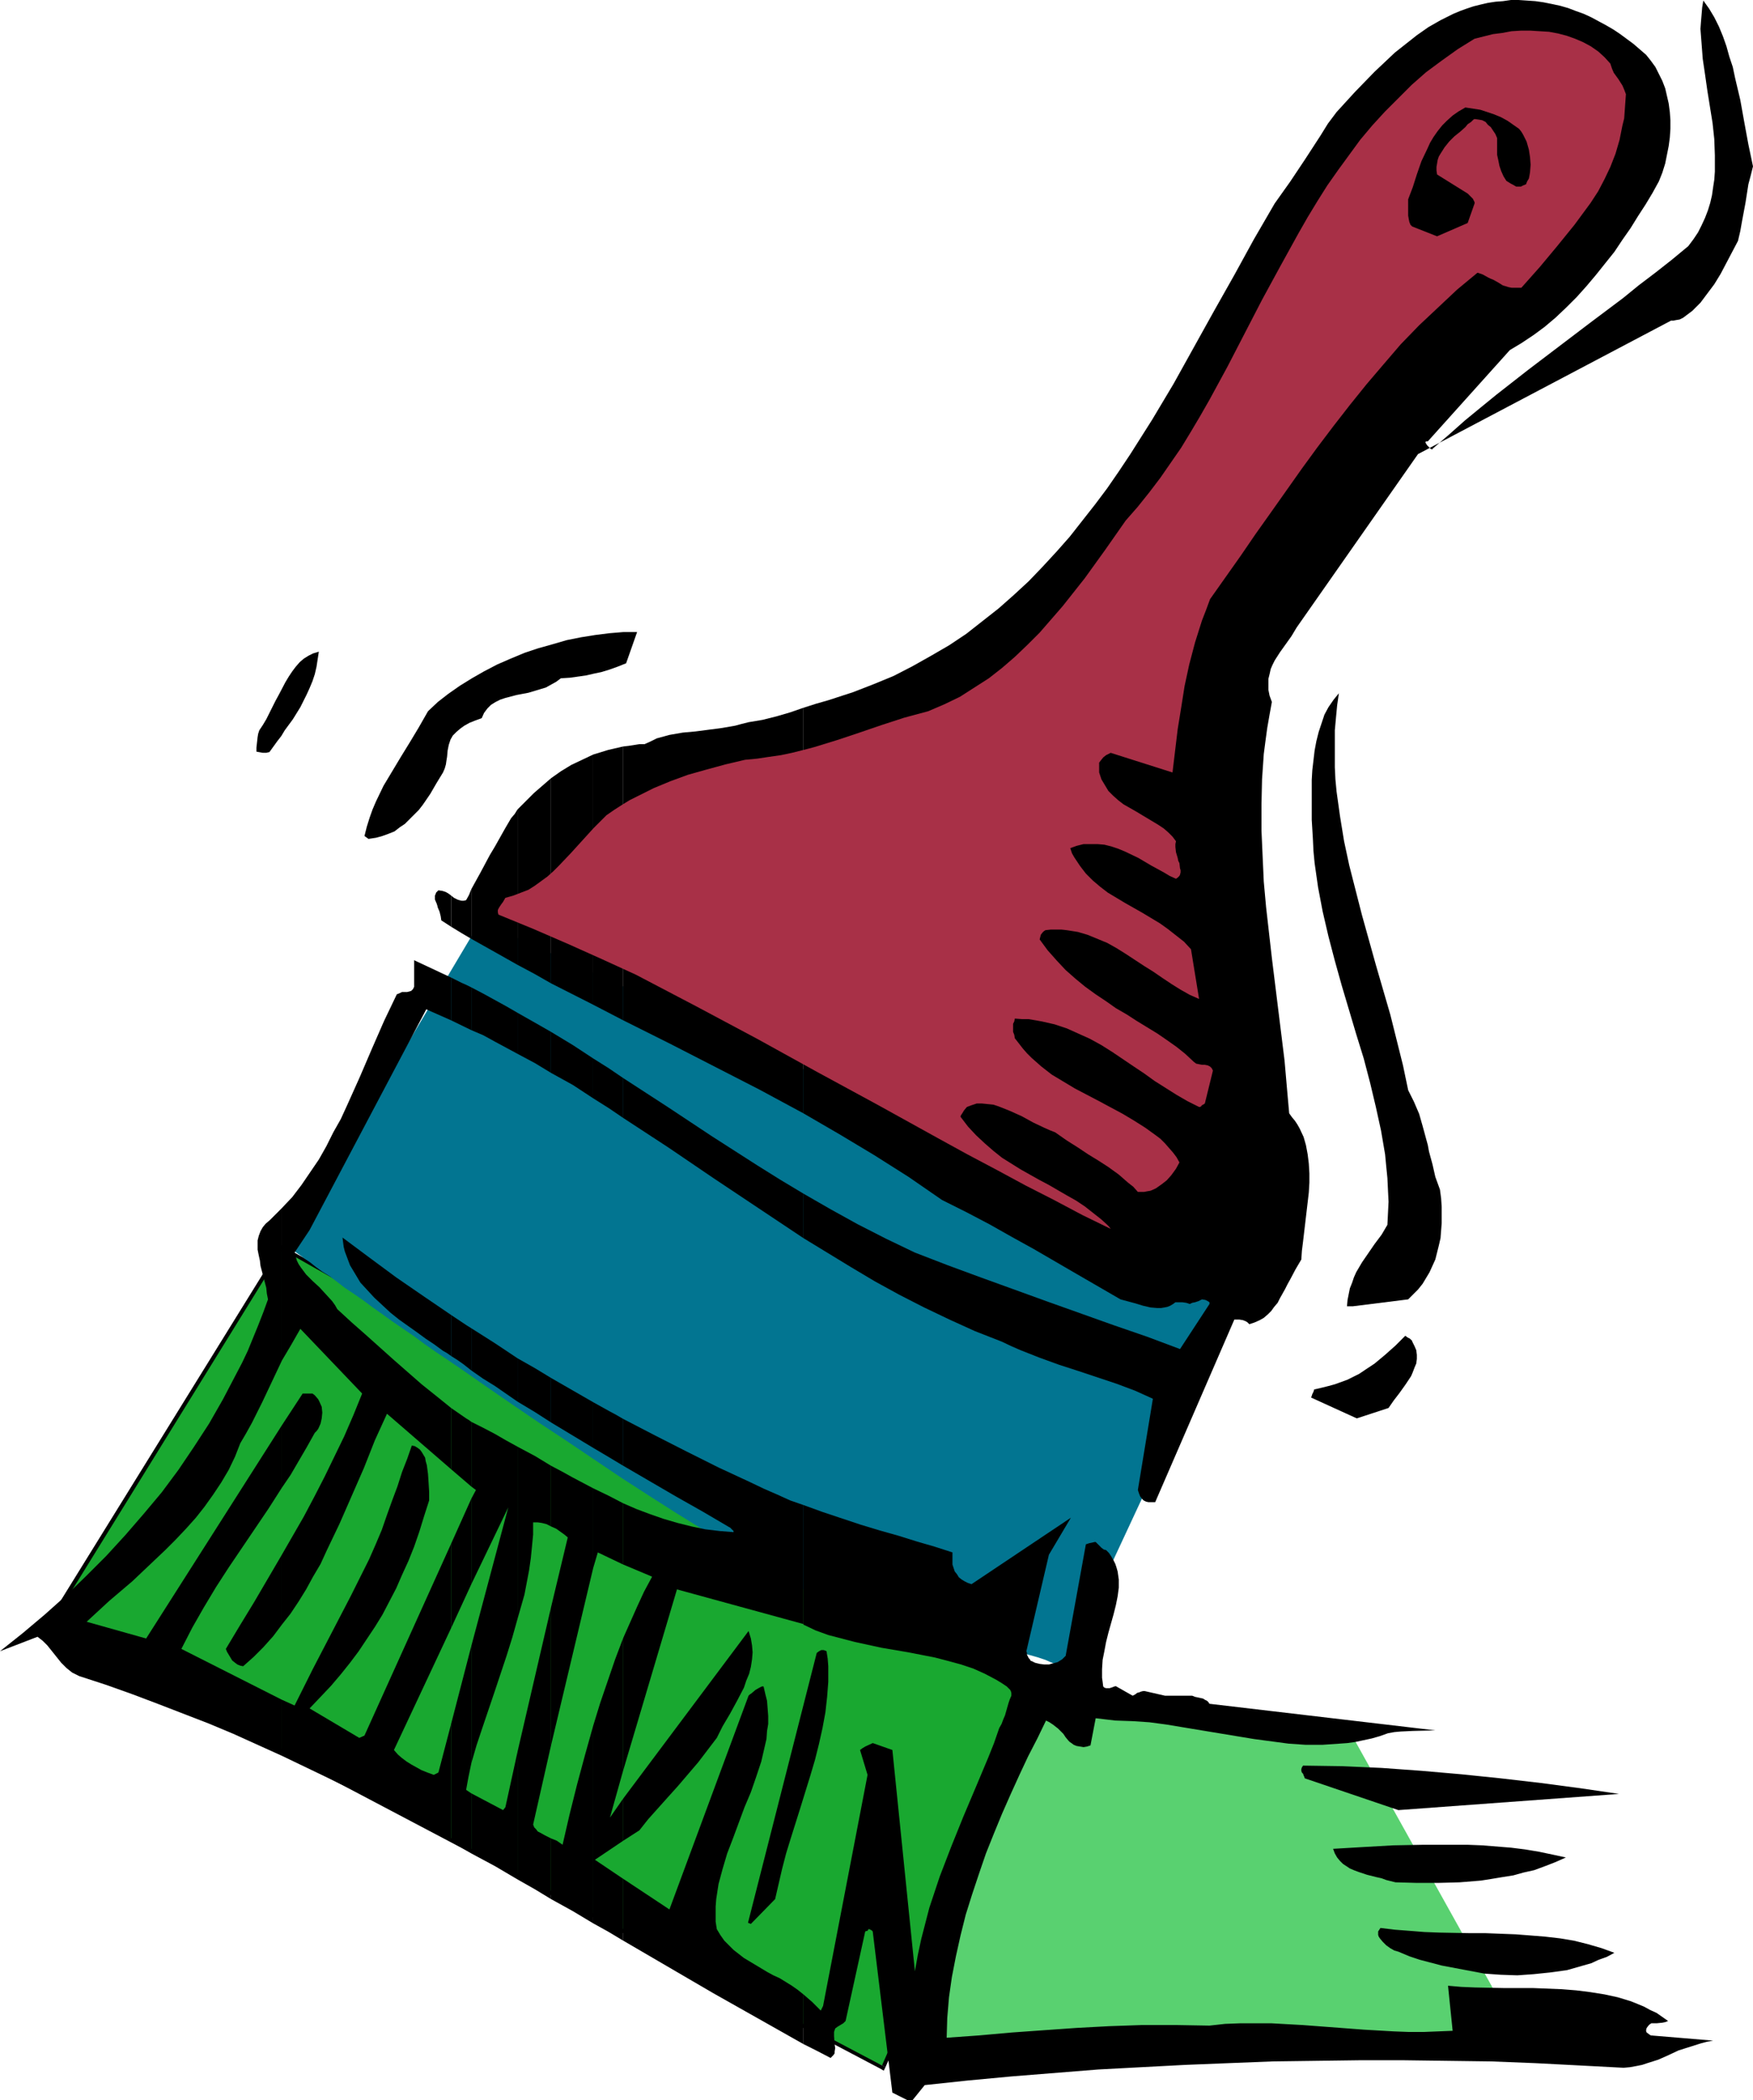 <?xml version="1.0" encoding="UTF-8" standalone="no"?>
<svg
   version="1.0"
   width="129.766mm"
   height="155.418mm"
   id="svg57"
   sodipodi:docname="Paintbrush 12.wmf"
   xmlns:inkscape="http://www.inkscape.org/namespaces/inkscape"
   xmlns:sodipodi="http://sodipodi.sourceforge.net/DTD/sodipodi-0.dtd"
   xmlns="http://www.w3.org/2000/svg"
   xmlns:svg="http://www.w3.org/2000/svg">
  <sodipodi:namedview
     id="namedview57"
     pagecolor="#ffffff"
     bordercolor="#000000"
     borderopacity="0.25"
     inkscape:showpageshadow="2"
     inkscape:pageopacity="0.0"
     inkscape:pagecheckerboard="0"
     inkscape:deskcolor="#d1d1d1"
     inkscape:document-units="mm" />
  <defs
     id="defs1">
    <pattern
       id="WMFhbasepattern"
       patternUnits="userSpaceOnUse"
       width="6"
       height="6"
       x="0"
       y="0" />
  </defs>
  <path
     style="fill:#59d170;fill-opacity:1;fill-rule:evenodd;stroke:none"
     d="m 289.748,471.056 v 0 l -0.162,0.162 -0.162,0.323 -0.162,0.485 -0.323,0.485 -0.323,0.808 -0.323,0.646 -0.485,0.808 -0.485,0.97 -0.485,1.131 -0.646,1.131 -0.646,1.293 -0.646,1.293 -0.646,1.293 -1.454,3.07 -1.616,3.232 -1.778,3.555 -1.778,3.878 -1.778,3.878 -1.778,4.202 -1.939,4.202 -3.717,8.726 -3.555,8.888 -1.616,4.363 -1.616,4.363 -1.454,4.363 -1.293,4.04 -1.131,4.04 -0.97,3.878 -0.808,3.717 -0.646,3.394 -0.162,1.616 -0.162,1.454 v 1.454 1.454 l 0.162,1.293 0.162,1.293 0.162,1.131 0.323,0.97 0.323,0.97 0.485,0.808 0.646,0.808 0.485,0.646 0.808,0.485 1.131,0.646 1.131,0.485 1.293,0.485 1.616,0.485 1.616,0.323 1.939,0.323 1.939,0.323 2.262,0.323 2.262,0.323 2.424,0.162 2.586,0.323 2.747,0.162 2.747,0.162 3.07,0.162 3.07,0.162 h 3.07 l 3.232,0.162 h 6.626 7.11 7.11 l 7.434,-0.162 7.434,-0.162 15.19,-0.485 7.595,-0.323 7.272,-0.323 7.434,-0.323 6.949,-0.485 6.787,-0.323 6.464,-0.323 3.232,-0.323 3.07,-0.162 2.909,-0.162 2.747,-0.162 2.747,-0.162 2.586,-0.162 2.262,-0.162 2.424,-0.323 h 2.101 l 1.939,-0.162 1.939,-0.162 1.616,-0.162 h 1.454 l 1.454,-0.162 1.131,-0.162 h 0.97 l 0.646,-0.162 h 0.646 0.323 v 0 l -47.834,-85.808 z"
     id="path1" />
  <path
     style="fill:#000000;fill-opacity:1;fill-rule:evenodd;stroke:none"
     d="m 14.382,453.927 0.323,1.616 65.286,-105.361 -1.939,-1.131 -65.125,105.2 0.485,1.616 -0.485,-1.616 -0.485,1.131 0.97,0.485 z"
     id="path2" />
  <path
     style="fill:#000000;fill-opacity:1;fill-rule:evenodd;stroke:none"
     d="m 245.955,577.225 1.293,-0.323 -232.865,-122.975 -0.97,1.939 233.027,122.814 1.293,-0.485 -1.293,0.485 0.808,0.485 0.485,-0.97 z"
     id="path3" />
  <path
     style="fill:#000000;fill-opacity:1;fill-rule:evenodd;stroke:none"
     d="m 292.98,471.702 -0.485,-1.293 -46.541,106.816 1.778,0.97 46.541,-106.816 -0.485,-1.454 0.485,1.454 0.485,-0.97 -0.97,-0.485 z"
     id="path4" />
  <path
     style="fill:#000000;fill-opacity:1;fill-rule:evenodd;stroke:none"
     d="m 79.992,350.181 -1.454,0.323 214.443,121.198 0.808,-1.778 -214.281,-121.198 -1.454,0.323 1.454,-0.323 -0.808,-0.485 -0.646,0.808 z"
     id="path5" />
  <path
     style="fill:#19a830;fill-opacity:1;fill-rule:evenodd;stroke:none"
     d="M 79.022,349.535 13.898,454.896 246.763,577.71 293.465,470.894 Z"
     id="path6" />
  <path
     style="fill:#027591;fill-opacity:1;fill-rule:evenodd;stroke:none"
     d="m 134.451,257.586 -54.136,90.979 h 0.162 l 0.323,0.162 0.485,0.485 0.808,0.485 0.808,0.646 1.131,0.808 1.293,0.97 1.454,0.97 1.616,1.293 1.778,1.293 2.101,1.293 2.101,1.616 2.101,1.616 2.424,1.616 2.586,1.778 2.586,1.939 2.747,1.939 2.909,2.101 3.07,2.101 3.07,2.101 3.07,2.262 3.232,2.262 3.394,2.262 3.555,2.424 6.949,4.848 7.272,5.01 7.595,5.171 7.595,5.01 15.352,10.342 7.757,5.01 7.595,4.848 7.595,4.686 7.272,4.686 7.272,4.202 3.394,2.101 6.787,3.878 3.232,1.778 3.07,1.778 3.07,1.778 3.07,1.454 2.747,1.454 2.747,1.293 2.586,1.293 2.586,1.131 2.262,0.97 2.262,0.808 2.101,0.808 1.939,0.485 1.778,0.485 1.616,0.323 1.293,0.162 h 2.747 l 2.424,0.323 2.424,0.162 2.262,0.162 2.262,0.162 2.101,0.323 2.101,0.323 1.939,0.162 1.778,0.323 1.778,0.323 1.616,0.323 1.616,0.323 2.909,0.646 2.424,0.646 2.262,0.646 1.939,0.646 1.454,0.646 1.293,0.485 0.97,0.323 0.646,0.323 0.485,0.323 h 0.162 L 348.894,355.999 Z"
     id="path7" />
  <path
     style="fill:#000000;fill-opacity:1;fill-rule:evenodd;stroke:none"
     d="m 224.785,557.834 v 13.897 l 3.878,1.939 3.717,1.939 0.485,-0.485 0.323,-0.323 0.323,-0.485 v -0.485 l 0.162,-0.97 -0.162,-1.131 -0.162,-2.262 v -1.131 l 0.323,-0.97 0.646,-0.485 0.808,-0.485 0.808,-0.485 0.323,-0.323 0.323,-0.323 5.494,-25.048 0.485,-0.162 h 0.162 l 0.162,-0.323 v 0 l 0.162,-0.162 h 0.162 l 0.323,0.162 0.323,0.162 0.323,0.323 5.494,45.086 4.202,2.101 h 1.454 l 3.394,-4.202 12.12,-1.293 12.12,-1.131 12.12,-0.97 12.12,-0.97 12.12,-0.646 12.282,-0.646 12.12,-0.485 12.282,-0.485 12.12,-0.162 12.282,-0.162 h 12.282 l 12.282,0.162 12.282,0.162 12.282,0.485 12.443,0.646 12.282,0.646 1.778,-0.162 1.778,-0.323 1.616,-0.323 1.454,-0.485 3.07,-0.97 2.909,-1.293 2.747,-1.293 3.07,-0.97 3.07,-0.97 1.778,-0.485 1.778,-0.323 v 0 l -17.453,-1.454 -0.485,-0.323 -0.646,-0.485 -0.162,-0.323 v -0.485 l 0.162,-0.485 0.485,-0.646 0.323,-0.323 0.485,-0.323 h 0.646 0.808 l 1.616,-0.162 0.808,-0.162 0.808,-0.323 -1.616,-1.131 -1.616,-1.131 -1.778,-0.808 -1.778,-0.97 -3.555,-1.454 -3.717,-1.131 -3.717,-0.808 -4.04,-0.646 -3.878,-0.485 -4.04,-0.323 -4.04,-0.162 -4.04,-0.162 h -8.08 l -8.08,-0.162 -3.878,-0.162 -3.717,-0.323 1.293,12.605 -4.04,0.162 -4.04,0.162 h -4.202 l -4.202,-0.162 -8.403,-0.485 -8.565,-0.646 -8.565,-0.646 -8.726,-0.485 h -4.363 -4.202 l -4.363,0.162 -4.363,0.485 -9.373,-0.162 h -9.534 l -9.211,0.323 -9.05,0.485 -9.211,0.646 -9.05,0.646 -9.05,0.808 -9.05,0.646 0.162,-5.494 0.485,-5.817 0.808,-5.656 1.131,-5.817 1.293,-5.817 1.454,-5.817 1.778,-5.656 1.939,-5.817 1.939,-5.656 2.262,-5.656 2.262,-5.494 2.424,-5.494 2.424,-5.333 2.424,-5.171 2.586,-5.01 2.424,-5.01 0.97,0.485 0.97,0.646 1.454,1.131 1.454,1.454 0.646,0.97 0.808,0.97 0.323,0.323 0.485,0.323 0.646,0.485 0.808,0.323 0.97,0.162 0.97,0.162 0.97,-0.162 0.97,-0.323 1.454,-7.595 5.494,0.646 4.686,0.162 4.848,0.323 4.848,0.646 4.848,0.808 19.554,3.232 4.848,0.646 4.848,0.646 4.686,0.323 h 4.848 l 4.686,-0.323 2.262,-0.162 2.262,-0.323 2.262,-0.485 2.262,-0.485 2.262,-0.646 2.262,-0.808 1.778,-0.323 1.778,-0.162 3.394,-0.162 6.302,-0.162 -63.186,-7.433 -0.323,-0.485 -0.323,-0.323 -0.646,-0.323 -0.485,-0.323 -1.454,-0.323 -0.808,-0.162 -0.808,-0.323 h -7.595 l -5.656,-1.293 h -0.485 l -0.646,0.162 -0.323,0.162 -0.646,0.162 -0.646,0.485 -0.646,0.323 -4.848,-2.747 v 0.162 h -0.323 l -0.323,0.162 -0.97,0.323 h -0.485 -0.485 l -0.485,-0.162 -0.323,-0.323 -0.162,-1.293 -0.162,-1.131 v -2.424 l 0.162,-2.586 0.485,-2.424 0.485,-2.586 0.646,-2.586 1.454,-5.171 0.646,-2.586 0.485,-2.424 0.323,-2.424 v -2.262 l -0.162,-1.131 -0.162,-1.131 -0.323,-1.131 -0.323,-0.97 -0.485,-0.97 -0.646,-1.131 -0.646,-0.97 -0.808,-0.808 -0.646,-0.162 -0.646,-0.485 -0.323,-0.323 -0.323,-0.323 -0.485,-0.485 -0.485,-0.485 h -0.323 l -0.646,0.162 -0.808,0.162 -0.97,0.323 -5.656,31.188 -0.97,0.97 -1.293,0.808 -1.293,0.323 -1.131,0.323 h -1.293 l -1.293,-0.162 -1.293,-0.323 -0.97,-0.485 h -0.162 l -0.162,-0.162 -0.162,-0.323 -0.323,-0.323 -0.485,-0.97 v -0.485 l -0.162,-0.485 6.302,-26.987 6.141,-10.342 -27.795,18.584 -0.97,-0.323 -0.97,-0.485 -0.808,-0.485 -0.808,-0.646 -0.485,-0.808 -0.646,-0.808 -0.323,-0.97 -0.323,-0.97 v -3.394 l -5.01,-1.616 -5.01,-1.454 -5.171,-1.616 -5.171,-1.454 -5.333,-1.616 -5.333,-1.778 -5.333,-1.778 -5.333,-1.939 v 0 33.451 0 l 3.394,1.616 3.555,1.293 3.717,0.97 3.717,0.97 3.717,0.808 3.717,0.808 7.595,1.293 7.434,1.454 3.717,0.97 3.555,0.97 3.394,1.131 3.232,1.454 3.07,1.616 1.616,0.97 1.454,0.97 0.323,0.323 0.485,0.485 0.162,0.162 0.162,0.323 0.162,0.485 v 0.808 l -0.485,1.131 -0.323,0.97 -0.646,2.262 -0.323,1.131 -0.485,1.131 -0.485,1.293 -0.646,1.131 -1.454,4.202 -1.616,4.04 -3.394,8.08 -3.555,8.403 -3.394,8.403 -3.232,8.403 -1.454,4.363 -1.454,4.363 -1.131,4.363 -1.131,4.363 -0.97,4.525 -0.808,4.525 -6.302,-61.892 -5.494,-1.939 -2.101,0.97 -0.808,0.485 -0.646,0.485 2.101,6.949 -12.443,64.639 -0.646,1.293 -2.424,-2.424 z"
     id="path8" />
  <path
     style="fill:#000000;fill-opacity:1;fill-rule:evenodd;stroke:none"
     d="m 224.785,333.86 v 12.443 l 6.626,4.04 6.626,4.04 6.787,4.04 6.787,3.717 6.949,3.555 7.11,3.394 7.11,3.232 7.434,2.909 2.747,1.293 2.586,1.131 5.333,2.101 5.333,1.939 5.494,1.778 5.333,1.778 5.333,1.778 5.171,1.939 5.01,2.262 -4.202,25.532 0.323,0.97 0.323,0.808 0.485,0.646 0.485,0.485 0.646,0.323 0.646,0.162 h 0.97 0.97 l 22.139,-51.065 h 1.454 l 0.97,0.162 0.808,0.323 0.485,0.323 0.485,0.485 1.454,-0.485 1.454,-0.646 1.131,-0.646 1.131,-0.97 0.97,-0.97 0.808,-1.131 0.97,-1.131 0.646,-1.293 1.454,-2.586 0.646,-1.293 0.808,-1.454 1.454,-2.747 1.616,-2.747 0.162,-2.424 0.323,-2.586 0.323,-2.747 0.323,-2.747 0.646,-5.494 0.323,-2.747 0.162,-2.747 v -2.586 l -0.162,-2.747 -0.323,-2.586 -0.485,-2.586 -0.646,-2.262 -1.131,-2.424 -0.646,-1.131 -0.646,-0.97 -0.808,-0.97 -0.808,-1.131 -0.646,-7.272 -0.646,-7.433 -1.778,-14.382 -1.778,-14.382 -0.808,-7.11 -0.808,-7.11 -0.646,-7.11 -0.323,-7.11 -0.323,-7.272 v -7.11 l 0.162,-7.11 0.485,-7.11 0.485,-3.717 0.485,-3.555 0.646,-3.717 0.646,-3.555 -0.646,-1.778 -0.323,-1.616 v -1.616 -1.454 l 0.323,-1.293 0.323,-1.454 0.485,-1.131 0.646,-1.293 1.454,-2.262 3.232,-4.525 1.454,-2.424 33.936,-48.479 70.781,-37.329 h 0.646 l 0.808,-0.162 0.97,-0.162 0.97,-0.485 1.293,-0.97 1.293,-0.97 2.262,-2.262 1.939,-2.586 1.939,-2.586 1.778,-2.909 1.616,-3.07 3.232,-6.141 0.646,-2.747 0.485,-2.747 0.97,-5.171 0.808,-5.171 0.646,-2.424 0.646,-2.586 -1.293,-6.141 -1.131,-6.141 -1.131,-6.302 -1.454,-6.141 -0.646,-3.07 -0.97,-2.909 -0.808,-2.909 -0.97,-2.747 -1.131,-2.747 -1.293,-2.586 -1.454,-2.424 -1.616,-2.262 -0.323,1.939 -0.162,1.939 -0.162,1.939 -0.162,2.101 0.323,4.202 0.323,4.202 0.646,4.363 0.646,4.525 1.454,9.049 0.485,4.525 0.162,4.525 v 4.525 l -0.162,2.262 -0.323,2.101 -0.323,2.262 -0.485,2.101 -0.646,2.101 -0.808,2.101 -0.97,2.101 -0.97,1.939 -1.293,1.939 -1.454,1.939 -4.686,3.878 -4.525,3.555 -4.686,3.555 -4.363,3.555 -9.05,6.787 -8.726,6.625 -8.726,6.625 -8.888,6.949 -4.363,3.555 -4.525,3.717 -4.363,3.878 -4.686,4.04 v 0.162 0 l -0.485,-0.162 -0.485,-0.485 -0.485,-0.485 -0.323,-0.485 -0.162,-0.323 v -0.162 l 0.162,-0.162 h 0.162 0.323 l 22.947,-25.532 3.232,-1.939 3.394,-2.262 3.07,-2.262 3.07,-2.586 3.07,-2.909 2.909,-2.909 2.747,-3.07 2.586,-3.07 2.586,-3.232 2.586,-3.232 2.262,-3.394 2.262,-3.232 2.101,-3.394 2.101,-3.232 1.939,-3.232 1.778,-3.232 0.97,-2.424 0.808,-2.586 0.485,-2.424 0.485,-2.424 0.323,-2.424 0.162,-2.424 v -2.424 l -0.162,-2.262 -0.323,-2.424 -0.485,-2.101 -0.485,-2.101 -0.808,-2.101 -0.97,-1.939 -0.97,-1.939 -1.293,-1.778 -1.293,-1.616 -3.555,-3.07 -3.717,-2.747 -1.939,-1.293 -1.939,-1.131 -2.101,-1.131 -2.101,-1.131 -2.101,-0.97 -2.262,-0.808 -2.101,-0.808 -2.262,-0.646 -2.262,-0.485 -2.424,-0.485 -2.262,-0.323 L 427.27,0.162 424.846,0 h -2.101 l -2.262,0.323 -2.101,0.162 -2.101,0.323 -2.101,0.485 -1.939,0.485 -1.939,0.646 -1.778,0.646 -1.939,0.808 -3.555,1.778 -3.394,1.939 -3.232,2.262 -3.07,2.424 -3.07,2.424 -2.909,2.747 -2.747,2.586 -5.494,5.656 -5.171,5.656 -2.424,3.232 -2.101,3.394 -4.202,6.464 -4.202,6.302 -4.363,6.141 -5.818,10.019 -5.494,10.019 -5.656,10.019 -5.656,10.181 -5.656,10.181 -5.979,10.019 -3.07,4.848 -3.07,4.848 -3.232,4.848 -3.232,4.686 -3.394,4.525 -3.555,4.525 -3.555,4.525 -3.717,4.202 -3.878,4.202 -3.878,4.04 -4.202,3.878 -4.202,3.717 -4.525,3.555 -4.525,3.555 -4.848,3.232 -5.01,2.909 -5.171,2.909 -5.333,2.747 -5.494,2.262 -5.818,2.262 -6.949,2.262 -3.394,0.97 -3.555,1.131 v 113.441 l 10.019,5.817 9.696,5.817 9.696,6.141 4.686,3.232 4.686,3.232 6.787,3.394 6.464,3.394 6.302,3.555 6.141,3.394 11.958,6.949 6.141,3.555 6.141,3.555 4.202,1.131 2.101,0.646 2.101,0.485 1.939,0.162 h 0.97 l 0.97,-0.162 0.808,-0.162 0.808,-0.323 0.808,-0.485 0.646,-0.485 h 1.939 l 1.131,0.162 0.97,0.323 0.646,-0.323 0.808,-0.162 0.97,-0.323 0.97,-0.485 0.97,0.162 0.646,0.323 0.485,0.323 v 0.485 l -8.242,12.605 -9.05,-3.394 -9.373,-3.232 -18.584,-6.625 -18.746,-6.787 -9.211,-3.394 -9.211,-3.555 -8.08,-3.878 -7.918,-4.04 -7.595,-4.202 z"
     id="path9" />
  <path
     style="fill:#000000;fill-opacity:1;fill-rule:evenodd;stroke:none"
     d="M 224.785,311.398 V 197.957 l -3.717,1.293 -3.878,1.131 -3.878,0.97 -3.878,0.646 -1.939,0.485 -1.778,0.485 -3.717,0.646 -3.717,0.485 -3.717,0.485 -3.555,0.323 -3.717,0.646 -1.778,0.485 -1.778,0.485 -1.616,0.808 -1.778,0.808 h -1.454 l -3.07,0.485 -1.454,0.162 v 76.597 l 12.928,6.464 12.605,6.464 12.605,6.464 z"
     id="path10" />
  <path
     style="fill:#000000;fill-opacity:1;fill-rule:evenodd;stroke:none"
     d="m 224.785,346.303 v -12.443 l -6.464,-3.878 -6.464,-4.04 -12.605,-8.08 -12.443,-8.241 -12.443,-8.08 v 11.15 l 12.605,8.241 12.605,8.565 12.605,8.403 6.302,4.202 z"
     id="path11" />
  <path
     style="fill:#000000;fill-opacity:1;fill-rule:evenodd;stroke:none"
     d="m 224.785,454.411 v -33.451 0 l -3.717,-1.293 -3.555,-1.616 -3.717,-1.616 -3.717,-1.778 -9.05,-4.202 -9.05,-4.525 -8.888,-4.525 -8.726,-4.525 v 13.089 l 14.706,8.565 7.434,4.202 7.434,4.363 0.323,0.162 0.162,0.162 0.485,0.485 0.323,0.323 v 0.323 h 0.162 l -4.04,-0.323 -4.04,-0.485 -3.878,-0.808 -3.878,-0.97 -3.878,-1.131 -3.717,-1.293 -3.878,-1.454 -3.717,-1.616 v 17.129 l 8.08,3.394 -2.262,4.202 -1.939,4.202 -1.939,4.363 -1.939,4.363 v 37.006 l 15.029,-50.58 35.39,9.696 z"
     id="path12" />
  <path
     style="fill:#000000;fill-opacity:1;fill-rule:evenodd;stroke:none"
     d="m 224.785,571.731 v -13.897 l -1.616,-1.293 -1.616,-1.131 -3.394,-2.101 -1.778,-0.808 -1.778,-0.97 -3.232,-1.939 -3.232,-1.939 -1.454,-1.131 -1.454,-1.131 -1.293,-1.293 -1.293,-1.293 -1.131,-1.616 -0.97,-1.616 -0.323,-2.101 v -2.101 -2.101 l 0.162,-2.101 0.323,-2.101 0.323,-2.101 1.131,-4.202 1.293,-4.363 1.616,-4.202 3.232,-8.726 1.778,-4.202 1.454,-4.202 1.454,-4.363 0.97,-4.202 0.485,-2.101 0.162,-2.262 0.323,-1.939 v -2.262 l -0.162,-2.101 -0.162,-2.101 -0.485,-1.939 -0.485,-2.101 h -0.485 l -0.646,0.323 -1.131,0.646 -1.131,0.97 -0.485,0.323 -0.323,0.323 -22.139,59.791 -12.928,-8.565 v 17.291 l 25.21,14.705 12.605,7.11 z"
     id="path13" />
  <path
     style="fill:#000000;fill-opacity:1;fill-rule:evenodd;stroke:none"
     d="m 174.366,503.052 v 11.797 l 4.525,-2.909 2.424,-3.07 2.747,-3.07 2.747,-3.07 2.909,-3.232 5.656,-6.625 2.586,-3.394 2.586,-3.394 0.808,-1.616 0.808,-1.616 2.101,-3.555 1.939,-3.555 1.939,-3.717 0.646,-1.939 0.808,-1.939 0.485,-1.939 0.323,-2.101 0.162,-1.939 -0.162,-1.939 -0.323,-1.939 -0.646,-2.101 z"
     id="path14" />
  <path
     style="fill:#000000;fill-opacity:1;fill-rule:evenodd;stroke:none"
     d="m 174.366,285.381 v -76.597 l -2.101,0.485 -2.101,0.485 -2.101,0.646 -2.101,0.646 v 0 69.972 l 4.363,2.262 z"
     id="path15" />
  <path
     style="fill:#000000;fill-opacity:1;fill-rule:evenodd;stroke:none"
     d="m 174.366,312.691 v -11.15 l -4.04,-2.747 -4.363,-2.747 v 11.15 l 4.363,2.747 z"
     id="path16" />
  <path
     style="fill:#000000;fill-opacity:1;fill-rule:evenodd;stroke:none"
     d="M 174.366,409.972 V 396.883 l -1.939,-1.131 -2.101,-1.131 -4.363,-2.424 v 12.766 l 4.363,2.586 z"
     id="path17" />
  <path
     style="fill:#000000;fill-opacity:1;fill-rule:evenodd;stroke:none"
     d="M 174.366,437.605 V 420.476 l -4.04,-2.101 -4.363,-2.101 v 22.3 l 1.293,-4.363 z"
     id="path18" />
  <path
     style="fill:#000000;fill-opacity:1;fill-rule:evenodd;stroke:none"
     d="m 174.366,495.134 v -37.006 l -2.262,5.979 -2.101,6.141 -2.101,6.141 -1.939,6.302 v 55.266 l 4.363,2.424 4.04,2.424 v -17.291 l -7.918,-5.333 7.918,-5.333 v -11.797 l -3.717,5.333 z"
     id="path19" />
  <path
     style="fill:#000000;fill-opacity:1;fill-rule:evenodd;stroke:none"
     d="m 165.963,281.018 v -69.972 0 l -3.07,1.454 -3.07,1.454 -2.909,1.778 -2.747,1.939 v 57.367 z"
     id="path20" />
  <path
     style="fill:#000000;fill-opacity:1;fill-rule:evenodd;stroke:none"
     d="m 165.963,307.196 v -11.15 l -5.656,-3.717 -6.141,-3.717 v 11.473 l 6.141,3.394 z"
     id="path21" />
  <path
     style="fill:#000000;fill-opacity:1;fill-rule:evenodd;stroke:none"
     d="m 165.963,404.963 v -12.766 l -11.797,-6.787 v 12.443 z"
     id="path22" />
  <path
     style="fill:#000000;fill-opacity:1;fill-rule:evenodd;stroke:none"
     d="m 165.963,438.575 v -22.3 l -5.818,-3.07 -2.909,-1.616 -3.07,-1.616 v 16.968 l 1.454,0.646 1.131,0.808 1.131,0.808 0.97,0.808 -4.686,19.553 v 38.622 z"
     id="path23" />
  <path
     style="fill:#000000;fill-opacity:1;fill-rule:evenodd;stroke:none"
     d="m 165.963,537.957 v -55.266 l -2.262,8.08 -2.262,8.403 -2.101,8.403 -1.939,8.403 -1.616,-1.131 -1.616,-0.646 v 16.968 l 6.141,3.394 z"
     id="path24" />
  <path
     style="fill:#000000;fill-opacity:1;fill-rule:evenodd;stroke:none"
     d="m 154.166,275.038 v -57.367 l -2.424,2.101 -2.424,2.101 -2.262,2.262 -2.262,2.262 v 43.47 l 4.848,2.586 z"
     id="path25" />
  <path
     style="fill:#000000;fill-opacity:1;fill-rule:evenodd;stroke:none"
     d="m 154.166,300.086 v -11.473 l -4.525,-2.586 -4.848,-2.747 v 11.473 l 4.848,2.586 z"
     id="path26" />
  <path
     style="fill:#000000;fill-opacity:1;fill-rule:evenodd;stroke:none"
     d="M 154.166,397.852 V 385.409 l -4.525,-2.747 -4.848,-2.747 v 12.12 l 4.848,2.909 z"
     id="path27" />
  <path
     style="fill:#000000;fill-opacity:1;fill-rule:evenodd;stroke:none"
     d="m 154.166,426.94 v -16.968 l -4.525,-2.747 -4.848,-2.586 v 48.156 l 0.97,-3.394 0.97,-3.394 0.646,-3.394 0.646,-3.394 0.485,-3.394 0.323,-3.232 0.323,-3.394 v -3.394 h 1.293 l 1.131,0.162 1.293,0.323 z"
     id="path28" />
  <path
     style="fill:#000000;fill-opacity:1;fill-rule:evenodd;stroke:none"
     d="M 154.166,488.185 V 449.563 l -9.373,40.399 v 35.713 l 4.848,2.747 4.525,2.747 v -16.968 l -1.616,-0.808 -1.454,-0.808 -0.646,-0.323 -0.485,-0.646 -0.485,-0.485 -0.323,-0.808 z"
     id="path29" />
  <path
     style="fill:#000000;fill-opacity:1;fill-rule:evenodd;stroke:none"
     d="m 144.793,269.867 v -43.47 l -0.808,1.293 -0.97,1.131 -1.616,2.747 -1.454,2.586 -1.454,2.586 -1.454,2.424 -2.586,4.848 -2.586,4.686 v 13.897 l 6.626,3.717 z"
     id="path30" />
  <path
     style="fill:#000000;fill-opacity:1;fill-rule:evenodd;stroke:none"
     d="m 144.793,294.753 v -11.473 l -3.07,-1.778 -3.232,-1.778 -3.232,-1.778 -3.394,-1.778 v 11.958 l 3.394,1.454 3.232,1.778 z"
     id="path31" />
  <path
     style="fill:#000000;fill-opacity:1;fill-rule:evenodd;stroke:none"
     d="m 144.793,392.035 v -12.12 l -6.302,-4.202 -6.626,-4.202 v 11.797 l 3.232,2.262 3.394,2.101 z"
     id="path32" />
  <path
     style="fill:#000000;fill-opacity:1;fill-rule:evenodd;stroke:none"
     d="m 144.793,452.795 v -48.156 l -3.232,-1.778 -3.07,-1.778 -3.394,-1.778 -3.232,-1.616 v 18.099 l 1.293,0.97 -1.293,2.424 v 23.916 l 10.342,-21.492 -10.342,38.783 v 32.804 l 1.454,-5.01 1.616,-4.848 3.394,-10.019 3.394,-10.181 1.616,-5.171 z"
     id="path33" />
  <path
     style="fill:#000000;fill-opacity:1;fill-rule:evenodd;stroke:none"
     d="m 144.793,525.676 v -35.713 l -3.394,15.513 -0.646,0.808 -8.888,-4.686 v 16.806 l 6.626,3.555 z"
     id="path34" />
  <path
     style="fill:#000000;fill-opacity:1;fill-rule:evenodd;stroke:none"
     d="m 131.865,262.596 v -13.897 l -0.646,1.616 -0.808,1.454 -0.646,0.162 h -0.646 l -0.646,-0.162 -0.485,-0.162 -0.97,-0.485 -0.808,-0.646 v 8.726 l 2.909,1.778 z"
     id="path35" />
  <path
     style="fill:#000000;fill-opacity:1;fill-rule:evenodd;stroke:none"
     d="m 131.865,288.128 v -11.958 l -1.293,-0.646 -1.454,-0.646 -2.909,-1.454 v 11.958 z"
     id="path36" />
  <path
     style="fill:#000000;fill-opacity:1;fill-rule:evenodd;stroke:none"
     d="m 131.865,383.309 v -11.797 l -1.293,-0.808 -1.454,-0.97 -2.909,-1.939 v 11.473 l 1.778,1.131 1.616,1.131 z"
     id="path37" />
  <path
     style="fill:#000000;fill-opacity:1;fill-rule:evenodd;stroke:none"
     d="m 131.865,415.79 v -18.099 l -0.646,-0.485 -0.808,-0.485 -2.101,-1.454 -2.101,-1.454 v 17.129 z"
     id="path38" />
  <path
     style="fill:#000000;fill-opacity:1;fill-rule:evenodd;stroke:none"
     d="m 131.865,443.1 v -23.916 l -5.656,12.605 V 455.381 Z"
     id="path39" />
  <path
     style="fill:#000000;fill-opacity:1;fill-rule:evenodd;stroke:none"
     d="m 131.865,493.195 v -32.804 l -5.656,21.816 v 32.966 l 2.909,1.616 2.747,1.616 v -16.806 l -1.454,-0.97 0.646,-3.555 z"
     id="path40" />
  <path
     style="fill:#000000;fill-opacity:1;fill-rule:evenodd;stroke:none"
     d="m 126.209,259.202 v -8.726 l -0.646,-0.485 -0.808,-0.485 -0.97,-0.323 -1.131,-0.162 -0.323,0.323 -0.323,0.323 -0.162,0.485 -0.162,0.323 v 1.131 l 0.485,1.131 0.162,0.485 0.162,0.646 0.485,1.131 0.323,1.293 0.162,1.131 z"
     id="path41" />
  <path
     style="fill:#000000;fill-opacity:1;fill-rule:evenodd;stroke:none"
     d="m 126.209,285.381 v -11.958 l -5.171,-2.424 -5.171,-2.424 v 7.433 l -0.323,0.646 -0.485,0.485 -0.485,0.162 -0.646,0.162 h -0.646 -0.808 l -0.646,0.323 -0.808,0.323 -1.778,3.717 -1.778,3.717 -3.394,7.757 -3.394,7.918 -3.555,7.918 -1.778,3.878 -2.101,3.717 -1.939,3.878 -2.101,3.717 -2.424,3.555 -2.424,3.555 -2.586,3.394 -2.909,3.07 v 42.662 l 2.586,-4.363 2.586,-4.525 17.291,18.099 -2.424,5.979 -2.586,5.979 -2.747,5.656 -2.747,5.656 -2.909,5.656 -2.909,5.494 -6.141,10.665 v 19.553 0 l 2.424,-3.07 2.262,-3.394 2.101,-3.394 1.939,-3.555 2.101,-3.555 1.778,-3.878 3.555,-7.433 3.394,-7.757 3.394,-7.757 3.07,-7.757 3.394,-7.433 17.938,15.513 v -17.129 l -4.202,-3.394 -4.04,-3.232 -7.757,-6.787 -7.757,-6.949 -4.04,-3.555 -4.04,-3.717 -0.646,-1.131 -0.808,-1.131 -1.778,-1.939 -1.778,-1.939 -1.939,-1.778 -1.778,-1.778 -1.454,-1.939 -0.646,-0.97 -0.485,-0.97 -0.323,-1.131 -0.323,-1.131 4.202,-6.302 32.643,-61.73 z"
     id="path42" />
  <path
     style="fill:#000000;fill-opacity:1;fill-rule:evenodd;stroke:none"
     d="m 126.209,379.269 v -11.473 l -7.595,-5.171 -7.757,-5.333 -7.434,-5.494 -7.595,-5.656 0.162,1.293 0.162,1.293 0.323,1.293 0.485,1.293 0.97,2.586 1.454,2.424 1.454,2.424 1.939,2.101 1.939,2.101 2.262,2.101 2.262,2.101 2.424,1.939 5.01,3.555 2.424,1.778 2.424,1.616 2.424,1.778 1.131,0.646 z"
     id="path43" />
  <path
     style="fill:#000000;fill-opacity:1;fill-rule:evenodd;stroke:none"
     d="m 126.209,455.381 v -23.593 l -24.24,53.65 -1.454,0.646 -13.898,-8.241 3.07,-3.232 2.909,-3.07 2.747,-3.232 2.586,-3.232 2.424,-3.232 2.262,-3.394 2.262,-3.394 2.101,-3.394 1.939,-3.717 1.939,-3.717 1.616,-3.717 1.778,-3.878 1.616,-4.04 1.454,-4.202 1.293,-4.202 1.454,-4.525 v -2.424 l -0.162,-2.586 -0.162,-2.424 -0.323,-2.424 -0.323,-1.131 -0.162,-0.97 -0.485,-0.808 -0.485,-0.808 -0.485,-0.646 -0.646,-0.485 -0.808,-0.485 -0.808,-0.162 -1.293,3.717 -1.454,3.717 -1.293,4.04 -1.454,3.878 -1.454,4.04 -1.454,4.202 -1.778,4.202 -1.778,4.04 -5.171,10.342 -10.504,20.2 -5.171,10.342 -3.555,-1.616 v 15.675 l 12.12,5.817 11.958,5.817 11.797,6.141 11.474,6.302 v -32.966 l -3.555,13.574 -1.293,0.646 -1.778,-0.646 -1.616,-0.646 -1.454,-0.808 -1.454,-0.808 -1.293,-0.808 -1.293,-0.97 -1.131,-0.97 -1.131,-1.293 z"
     id="path44" />
  <path
     style="fill:#000000;fill-opacity:1;fill-rule:evenodd;stroke:none"
     d="m 78.861,398.66 v 17.453 l 2.424,-3.555 2.262,-3.878 2.262,-3.878 2.262,-4.04 0.485,-0.485 0.485,-0.646 0.646,-1.454 0.323,-1.454 0.162,-1.616 -0.162,-1.616 -0.646,-1.454 -0.323,-0.646 -0.97,-1.131 -0.646,-0.485 h -2.747 z"
     id="path45" />
  <path
     style="fill:#000000;fill-opacity:1;fill-rule:evenodd;stroke:none"
     d="m 78.861,380.561 v -42.662 l -3.394,3.394 -1.131,0.97 -0.808,0.97 -0.646,1.131 -0.485,1.293 -0.323,1.293 v 1.293 1.293 l 0.323,1.616 0.323,1.454 0.162,1.454 0.808,3.07 0.808,3.07 0.162,1.616 0.323,1.616 -1.293,3.555 -1.454,3.717 -1.454,3.555 -1.454,3.555 -1.616,3.394 -1.778,3.394 -3.555,6.787 -3.878,6.787 -4.202,6.464 -4.363,6.464 -4.686,6.302 -5.01,5.979 -5.171,5.979 -5.333,5.817 -5.656,5.656 -5.656,5.494 -5.979,5.333 -6.141,5.171 L 0,461.845 l 10.504,-4.04 1.454,1.131 1.293,1.293 2.586,3.232 1.293,1.616 1.454,1.454 1.616,1.293 0.97,0.485 0.97,0.485 7.434,2.424 7.272,2.586 7.272,2.747 7.11,2.747 7.11,2.747 6.949,2.909 6.787,3.07 6.787,3.07 v -15.675 l -28.118,-14.221 3.07,-5.979 3.232,-5.656 3.394,-5.656 3.555,-5.494 3.717,-5.494 3.717,-5.494 3.717,-5.494 3.717,-5.817 v -17.453 l -37.976,59.629 -16.645,-4.686 6.302,-5.817 6.464,-5.494 6.141,-5.817 3.07,-2.909 2.909,-2.909 2.909,-3.07 2.747,-3.07 2.424,-3.07 2.424,-3.394 2.262,-3.394 2.101,-3.555 1.778,-3.717 1.454,-3.717 1.616,-2.747 1.616,-2.909 2.909,-5.817 2.747,-5.817 z"
     id="path46" />
  <path
     style="fill:#000000;fill-opacity:1;fill-rule:evenodd;stroke:none"
     d="m 78.861,454.411 v -19.553 l -7.757,13.251 -4.04,6.625 -3.878,6.464 0.323,0.808 0.485,0.808 0.485,0.808 0.485,0.808 0.808,0.646 0.646,0.485 0.808,0.323 0.808,0.162 2.909,-2.586 2.747,-2.747 2.747,-3.07 z"
     id="path47" />
  <path
     style="fill:#000000;fill-opacity:1;fill-rule:evenodd;stroke:none"
     d="m 415.312,552.016 4.525,0.323 4.686,0.162 4.525,-0.323 4.686,-0.485 4.686,-0.646 2.262,-0.646 2.262,-0.646 2.262,-0.646 2.101,-0.97 2.262,-0.808 2.101,-1.131 -3.555,-1.293 -3.878,-1.131 -3.878,-0.97 -3.878,-0.646 -4.202,-0.485 -4.04,-0.323 -4.202,-0.323 -4.202,-0.162 -4.202,-0.162 h -4.363 l -8.565,-0.162 -4.202,-0.162 -4.04,-0.323 -4.202,-0.323 -4.04,-0.485 -0.323,0.485 -0.323,0.485 v 0.485 0.485 l 0.162,0.485 0.323,0.485 0.808,0.97 0.97,0.97 1.131,0.808 1.131,0.646 1.131,0.323 3.07,1.293 2.909,0.97 3.07,0.808 3.07,0.808 5.979,1.131 z"
     id="path48" />
  <path
     style="fill:#000000;fill-opacity:1;fill-rule:evenodd;stroke:none"
     d="m 210.08,538.119 6.787,-6.949 0.97,-4.202 0.97,-4.202 1.131,-4.363 1.293,-4.202 2.747,-8.726 2.747,-8.888 1.293,-4.363 1.131,-4.525 0.97,-4.363 0.808,-4.363 0.485,-4.363 0.323,-4.202 v -4.363 l -0.162,-2.101 -0.323,-2.101 -0.808,-0.323 h -0.646 l -0.646,0.323 -0.646,0.485 -19.23,75.466 z"
     id="path49" />
  <path
     style="fill:#000000;fill-opacity:1;fill-rule:evenodd;stroke:none"
     d="m 390.425,526.484 5.979,0.162 h 5.979 l 5.979,-0.162 5.979,-0.485 3.07,-0.485 2.909,-0.485 3.07,-0.485 2.909,-0.808 2.909,-0.646 3.07,-1.131 2.909,-1.131 2.909,-1.293 -3.717,-0.808 -3.878,-0.808 -3.878,-0.646 -3.878,-0.485 -4.04,-0.323 -4.04,-0.323 -4.04,-0.162 h -4.202 -8.242 l -8.403,0.162 -8.565,0.485 -8.242,0.485 0.485,1.293 0.646,1.131 0.808,0.97 0.808,0.808 0.97,0.646 0.97,0.646 1.131,0.485 1.293,0.485 2.424,0.808 2.586,0.646 1.454,0.323 1.293,0.485 z"
     id="path50" />
  <path
     style="fill:#000000;fill-opacity:1;fill-rule:evenodd;stroke:none"
     d="m 391.233,506.284 61.731,-4.525 -10.989,-1.616 -10.989,-1.454 -11.15,-1.293 -10.989,-1.131 -11.15,-0.97 -11.15,-0.808 -10.989,-0.485 -10.989,-0.162 -0.323,0.485 -0.162,0.485 v 0.485 l 0.162,0.485 0.323,0.323 0.162,0.485 0.162,0.323 0.162,0.485 z"
     id="path51" />
  <path
     style="fill:#000000;fill-opacity:1;fill-rule:evenodd;stroke:none"
     d="m 379.598,396.721 8.888,-2.909 1.454,-2.101 1.616,-2.101 1.616,-2.262 1.616,-2.424 0.485,-1.131 0.485,-1.293 0.485,-1.131 0.162,-1.293 v -1.131 l -0.162,-1.293 -0.485,-1.131 -0.646,-1.293 v -0.162 l -0.162,-0.162 -0.485,-0.485 -0.646,-0.323 -0.646,-0.485 -2.747,2.747 -2.909,2.586 -2.909,2.424 -2.909,1.939 -1.454,0.97 -1.616,0.808 -1.616,0.808 -1.778,0.646 -1.778,0.646 -1.778,0.485 -1.939,0.485 -2.101,0.485 v 0 0.162 l -0.162,0.485 -0.323,0.646 -0.323,0.97 z"
     id="path52" />
  <path
     style="fill:#000000;fill-opacity:1;fill-rule:evenodd;stroke:none"
     d="m 378.467,365.371 15.514,-1.939 1.454,-1.454 1.293,-1.293 1.293,-1.616 0.97,-1.616 0.97,-1.616 0.808,-1.778 0.808,-1.778 0.485,-1.939 0.485,-1.939 0.485,-2.101 0.162,-2.101 0.162,-2.101 v -2.262 -2.262 l -0.162,-2.424 -0.323,-2.424 -1.293,-3.555 -0.808,-3.555 -0.97,-3.555 -0.323,-1.778 -0.485,-1.778 -0.97,-3.555 -0.97,-3.394 -1.454,-3.394 -0.808,-1.616 -0.808,-1.616 -1.454,-6.949 -1.778,-7.11 -1.778,-7.11 -4.04,-13.897 -1.939,-6.949 -1.939,-6.949 -1.778,-6.949 -1.778,-6.949 -1.454,-6.787 -1.131,-6.949 -0.97,-6.949 -0.323,-3.394 -0.162,-3.394 v -3.555 -3.394 -3.394 l 0.323,-3.555 0.323,-3.394 0.485,-3.394 -1.454,1.778 -1.454,2.101 -1.131,2.101 -0.808,2.424 -0.808,2.424 -0.646,2.586 -0.485,2.586 -0.323,2.747 -0.323,2.747 -0.162,2.747 v 5.656 5.494 l 0.323,5.333 0.162,3.394 0.323,3.394 0.485,3.394 0.485,3.394 1.293,6.787 1.616,6.949 1.778,6.787 1.939,6.949 4.04,13.574 2.101,6.787 1.778,6.787 1.616,6.787 1.454,6.625 1.131,6.625 0.323,3.394 0.323,3.232 0.162,3.394 0.162,3.232 -0.162,3.232 -0.162,3.232 -1.616,2.747 -1.939,2.586 -1.778,2.586 -1.778,2.586 -1.616,2.747 -0.646,1.454 -0.485,1.454 -0.646,1.616 -0.323,1.616 -0.323,1.616 -0.162,1.778 z"
     id="path53" />
  <path
     style="fill:#a83047;fill-opacity:1;fill-rule:evenodd;stroke:none"
     d="m 310.756,343.717 -0.485,-0.646 -0.646,-0.646 -1.616,-1.454 -2.262,-1.778 -2.262,-1.778 -2.424,-1.616 -2.586,-1.454 -5.01,-2.909 -2.747,-1.454 -5.171,-2.909 -2.586,-1.616 -2.586,-1.616 -2.424,-1.939 -2.424,-2.101 -2.424,-2.262 -2.262,-2.424 -2.101,-2.747 v -0.162 l 0.162,-0.323 0.323,-0.485 0.485,-0.808 0.808,-0.97 1.293,-0.485 1.454,-0.485 h 1.454 l 1.616,0.162 1.616,0.162 1.454,0.485 1.616,0.646 1.616,0.646 3.232,1.454 3.232,1.778 3.07,1.454 1.454,0.646 1.616,0.646 1.616,1.131 1.616,1.131 3.07,1.939 2.909,1.939 2.909,1.778 2.747,1.778 2.909,2.101 2.586,2.262 1.454,1.131 1.293,1.454 h 0.97 0.808 l 0.808,-0.162 0.97,-0.162 1.454,-0.646 1.616,-1.131 1.454,-1.131 1.293,-1.454 1.293,-1.778 0.97,-1.778 -0.808,-1.454 -0.97,-1.293 -1.131,-1.293 -1.131,-1.293 -1.293,-1.293 -1.293,-0.97 -2.909,-2.101 -3.07,-1.939 -3.232,-1.939 -6.626,-3.555 -6.787,-3.555 -3.232,-1.939 -3.232,-1.939 -2.909,-2.262 -2.747,-2.424 -1.293,-1.293 -1.131,-1.293 -1.131,-1.454 -1.131,-1.454 -0.162,-0.97 -0.323,-0.808 v -0.485 -1.131 -0.646 l 0.323,-0.646 0.162,-0.808 2.101,0.162 h 1.778 l 1.939,0.323 1.778,0.323 3.555,0.808 3.394,1.131 3.232,1.454 3.232,1.454 3.232,1.778 3.07,1.939 5.979,4.04 2.909,1.939 2.909,2.101 3.07,1.939 3.07,1.939 3.07,1.778 3.232,1.616 h 0.323 l 0.162,-0.162 h 0.162 v -0.162 l 0.162,-0.162 0.323,-0.162 0.485,-0.323 2.262,-9.211 -0.162,-0.323 -0.162,-0.323 -0.485,-0.485 -0.646,-0.323 -0.808,-0.162 h -0.808 l -0.808,-0.162 -0.808,-0.162 -0.646,-0.485 -2.424,-2.262 -2.424,-1.939 -2.747,-1.939 -2.586,-1.778 -5.818,-3.555 -2.747,-1.778 -3.07,-1.778 -2.747,-1.939 -2.909,-1.939 -2.909,-2.101 -2.747,-2.262 -2.747,-2.424 -2.424,-2.586 -2.586,-2.909 -2.262,-3.07 0.162,-0.646 0.162,-0.646 0.485,-0.646 0.323,-0.323 0.485,-0.323 1.454,-0.162 h 3.07 l 1.454,0.162 3.07,0.485 2.747,0.808 2.747,1.131 2.747,1.131 2.586,1.454 2.586,1.616 5.171,3.394 2.586,1.616 2.586,1.778 2.424,1.616 2.586,1.616 2.586,1.454 2.586,1.131 -2.262,-13.897 -1.939,-2.101 -2.262,-1.778 -2.262,-1.778 -2.262,-1.616 -4.848,-2.909 -4.848,-2.747 -2.424,-1.454 -2.424,-1.454 -2.101,-1.616 -2.101,-1.778 -1.939,-1.939 -1.616,-2.101 -1.616,-2.424 -0.646,-1.131 -0.485,-1.454 1.778,-0.646 1.939,-0.485 h 1.939 1.939 l 1.939,0.162 1.939,0.485 1.939,0.646 1.939,0.808 3.717,1.778 3.555,2.101 3.555,1.939 1.616,0.97 1.778,0.808 0.485,-0.323 0.485,-0.485 0.162,-0.323 0.162,-0.646 v -0.646 l -0.162,-0.485 -0.162,-1.454 -0.323,-0.646 -0.162,-0.808 -0.485,-1.616 -0.162,-1.454 v -0.808 l 0.162,-0.808 -0.97,-1.293 -1.131,-1.131 -1.293,-1.131 -1.454,-0.97 -3.232,-1.939 -3.232,-1.939 -3.394,-1.939 -1.454,-1.131 -1.454,-1.293 -1.293,-1.293 -0.97,-1.616 -0.97,-1.616 -0.646,-1.939 v -2.747 l 0.485,-0.646 0.646,-0.808 0.808,-0.646 0.646,-0.323 0.646,-0.323 17.291,5.494 1.454,-12.12 0.97,-5.979 0.97,-6.141 1.293,-5.979 1.616,-6.141 0.97,-3.07 0.97,-3.07 1.131,-2.909 1.131,-3.07 8.565,-12.12 4.202,-6.141 4.363,-6.141 8.565,-12.12 4.363,-5.979 4.525,-5.979 4.525,-5.817 4.686,-5.817 4.686,-5.494 4.848,-5.656 5.171,-5.333 5.333,-5.01 5.333,-5.01 5.656,-4.686 1.454,0.485 1.454,0.808 0.646,0.323 0.808,0.323 1.454,0.808 1.293,0.808 1.616,0.485 0.808,0.162 h 0.97 0.808 0.97 l 5.171,-5.818 2.424,-2.909 2.424,-2.909 4.848,-5.979 2.262,-3.07 2.262,-3.07 2.101,-3.232 1.778,-3.394 1.616,-3.394 1.454,-3.717 1.131,-3.878 0.808,-4.04 0.485,-1.939 0.162,-2.262 0.162,-2.262 0.162,-2.262 -0.485,-1.293 -0.485,-1.131 -1.131,-1.778 -1.293,-1.778 -0.485,-1.131 -0.485,-1.454 -1.616,-1.778 -1.778,-1.616 -2.101,-1.454 -2.101,-1.131 -2.262,-0.97 -2.262,-0.808 -2.424,-0.646 -2.586,-0.485 -2.586,-0.162 -2.586,-0.162 h -2.747 l -2.586,0.162 -2.586,0.485 -2.586,0.323 -2.586,0.646 -2.586,0.646 -4.686,2.909 -4.525,3.232 -4.363,3.232 -4.04,3.555 -3.717,3.717 -3.717,3.717 -3.555,3.878 -3.394,4.04 -3.07,4.202 -3.07,4.202 -3.07,4.363 -2.747,4.363 -2.747,4.525 -2.586,4.525 -5.171,9.373 -5.01,9.211 -4.848,9.373 -4.848,9.373 -5.01,9.211 -2.586,4.525 -2.586,4.363 -2.747,4.525 -2.909,4.202 -2.909,4.202 -3.07,4.04 -3.232,4.04 -3.394,3.878 -5.656,8.08 -5.818,8.08 -3.07,3.878 -3.07,3.878 -3.232,3.717 -3.232,3.717 -3.394,3.394 -3.555,3.394 -3.555,3.07 -3.717,2.909 -4.04,2.586 -4.04,2.586 -4.363,2.101 -2.262,0.97 -2.262,0.97 -6.626,1.778 -6.464,2.101 -6.141,2.101 -6.302,2.101 -6.302,1.939 -3.07,0.808 -3.232,0.808 -3.07,0.646 -3.394,0.485 -3.232,0.485 -3.394,0.323 -5.494,1.293 -5.333,1.454 -5.171,1.454 -4.848,1.778 -4.686,1.939 -4.525,2.262 -2.262,1.131 -2.101,1.293 -2.262,1.454 -2.101,1.454 -1.778,1.778 -1.778,1.778 -3.232,3.555 -3.232,3.555 -3.232,3.394 -1.616,1.616 -1.616,1.454 -1.778,1.293 -1.778,1.293 -1.778,1.131 -2.101,0.808 -2.101,0.808 -2.262,0.646 -0.646,1.131 -0.485,0.646 -0.323,0.485 -0.323,0.485 -0.323,0.646 v 0.646 l 0.162,0.646 9.858,4.04 9.696,4.202 9.373,4.202 9.534,4.363 16.968,8.888 16.968,9.049 16.968,9.373 16.968,9.211 16.645,9.211 8.242,4.525 8.242,4.363 8.08,4.363 7.918,4.04 7.918,4.202 z"
     id="path54" />
  <path
     style="fill:#000000;fill-opacity:1;fill-rule:evenodd;stroke:none"
     d="m 103.101,234.639 2.101,-0.323 1.778,-0.485 1.778,-0.646 1.616,-0.646 1.454,-1.131 1.454,-0.97 1.293,-1.293 1.293,-1.293 1.293,-1.293 1.131,-1.454 2.101,-3.07 1.778,-3.07 1.778,-2.909 0.485,-1.131 0.323,-1.131 0.162,-1.131 0.162,-0.97 0.162,-1.778 0.162,-0.808 0.162,-0.808 0.485,-1.454 0.646,-1.131 0.97,-0.97 1.131,-0.97 1.131,-0.808 1.454,-0.808 1.616,-0.646 1.778,-0.646 0.646,-1.454 0.97,-1.293 0.97,-0.97 1.293,-0.808 1.293,-0.646 1.454,-0.485 3.07,-0.808 3.394,-0.646 3.232,-0.97 1.616,-0.485 1.454,-0.808 1.454,-0.808 1.293,-0.97 2.586,-0.162 2.262,-0.323 2.262,-0.323 2.101,-0.485 2.262,-0.485 2.101,-0.646 2.262,-0.808 2.424,-0.97 3.07,-8.726 h -3.878 l -3.878,0.323 -3.878,0.485 -4.04,0.646 -4.04,0.808 -3.878,1.131 -4.04,1.131 -3.878,1.293 -3.878,1.616 -3.717,1.616 -3.717,1.939 -3.394,1.939 -3.394,2.101 -3.232,2.262 -2.909,2.262 -2.747,2.586 -1.293,2.262 -1.293,2.262 -2.424,4.04 -2.586,4.202 -2.424,4.04 -2.424,4.04 -2.101,4.363 -0.97,2.262 -0.808,2.262 -0.808,2.586 -0.646,2.586 z"
     id="path55" />
  <path
     style="fill:#000000;fill-opacity:1;fill-rule:evenodd;stroke:none"
     d="m 73.528,210.561 h 0.323 0.646 l 0.646,-0.162 h 0.162 l 0.162,-0.162 2.101,-2.909 1.131,-1.454 0.97,-1.616 2.262,-3.07 2.101,-3.394 1.778,-3.555 0.808,-1.778 0.808,-1.939 0.646,-1.939 0.485,-2.101 0.323,-2.101 0.323,-2.101 -1.616,0.485 -1.293,0.646 -1.293,0.808 -1.131,0.97 -1.131,1.293 -0.97,1.293 -0.97,1.454 -0.97,1.616 -1.778,3.394 -0.97,1.778 -0.808,1.616 -1.778,3.555 -0.97,1.616 -0.97,1.454 -0.323,0.97 -0.162,0.97 -0.162,1.454 -0.162,1.454 v 1.131 z"
     id="path56" />
  <path
     style="fill:#000000;fill-opacity:1;fill-rule:evenodd;stroke:none"
     d="m 402.06,66.093 8.565,-3.717 1.939,-5.494 v -0.323 l -0.162,-0.323 -0.323,-0.646 -0.646,-0.646 -0.808,-0.808 -8.565,-5.333 -0.162,-1.131 V 46.702 l 0.162,-0.97 0.162,-0.97 0.323,-0.97 0.485,-0.808 1.131,-1.778 1.293,-1.616 1.454,-1.454 1.616,-1.293 1.454,-1.293 0.646,-0.808 0.97,-0.646 0.323,-0.323 0.323,-0.323 0.323,-0.162 v 0 l 1.131,0.162 0.97,0.162 0.97,0.485 0.646,0.808 0.808,0.646 0.646,0.97 0.646,0.97 0.485,1.131 v 3.07 1.616 l 0.323,1.454 0.323,1.616 0.485,1.454 0.646,1.454 0.808,1.293 1.293,0.808 0.646,0.323 0.808,0.485 h 1.293 l 0.646,-0.323 0.808,-0.323 0.323,-0.808 0.485,-0.808 0.162,-0.808 0.162,-0.97 0.162,-2.101 -0.162,-2.101 -0.323,-2.101 -0.646,-2.262 -0.97,-1.939 -0.485,-0.808 -0.646,-0.808 -1.616,-1.131 -1.616,-1.131 -1.778,-0.97 -1.939,-0.808 -1.939,-0.646 -1.939,-0.646 -2.101,-0.323 -2.101,-0.323 -1.939,1.131 -1.616,1.131 -1.616,1.454 -1.293,1.293 -1.293,1.616 -1.131,1.616 -0.97,1.616 -0.808,1.778 -1.616,3.394 -1.293,3.717 -1.131,3.555 -1.293,3.394 v 3.555 0.97 l 0.162,0.97 0.162,0.808 0.323,0.808 0.485,0.485 z"
     id="path57" />
</svg>
